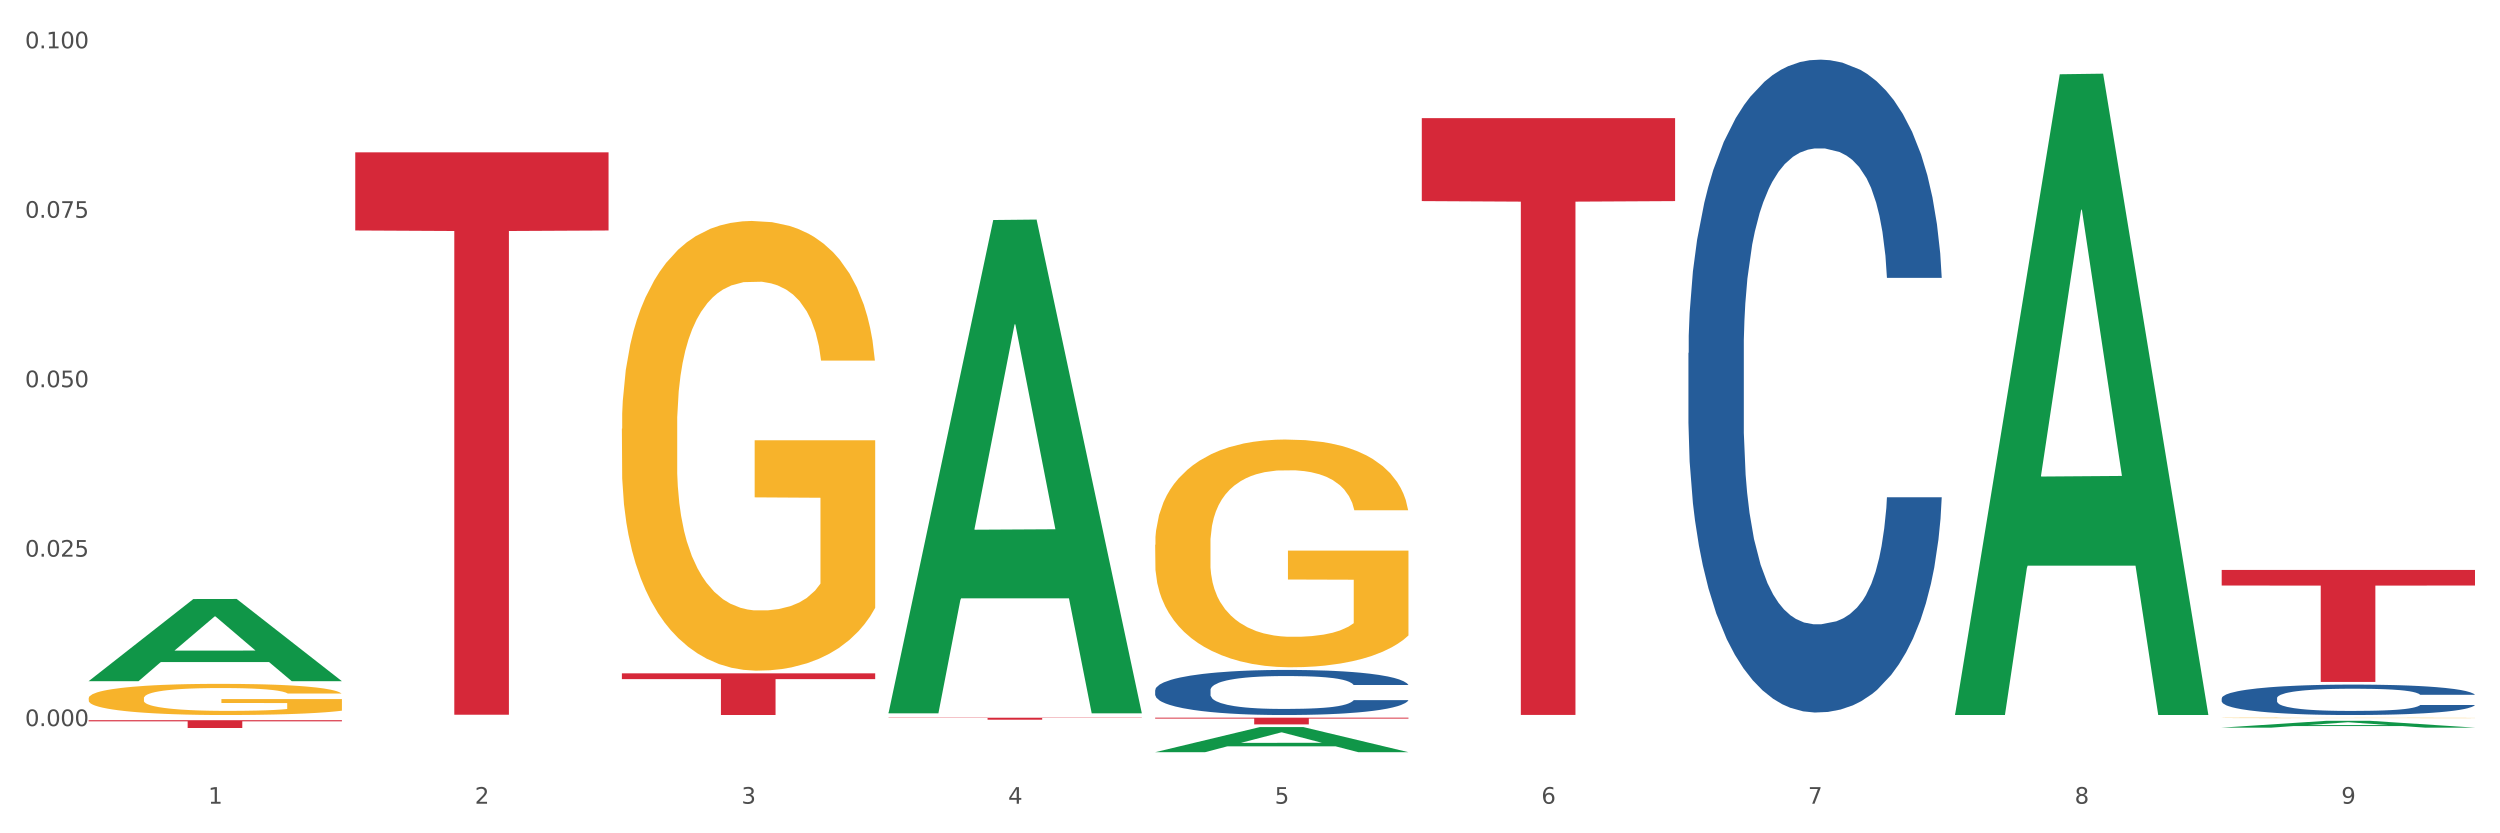 <?xml version="1.0" encoding="utf-8" standalone="no"?>
<!DOCTYPE svg PUBLIC "-//W3C//DTD SVG 1.1//EN"
  "http://www.w3.org/Graphics/SVG/1.1/DTD/svg11.dtd">
<svg xmlns:xlink="http://www.w3.org/1999/xlink" width="1080pt" height="360pt" viewBox="0 0 1080 360" xmlns="http://www.w3.org/2000/svg" version="1.1">
 <rect x="0" y="0" width="1080" height="360" fill="#333333" stroke="none"/>
 <defs>
  <style type="text/css">*{stroke-linejoin: round; stroke-linecap: butt}</style>
 </defs>
 <g id="figure_1">
  <g id="patch_1">
   <path d="M 0 360 
L 1080 360 
L 1080 0 
L 0 0 
z
" style="fill: #ffffff; stroke: #ffffff; stroke-linejoin: miter"/>
  </g>
  <g id="axes_1">
   <g id="matplotlib.axis_1">
    <g id="xtick_1">
     <g id="text_1">
      <!-- 1 -->
      <g style="fill: #4d4d4d" transform="translate(89.942 347.204) scale(0.096 -0.096)">
       <defs>
        <path id="DejaVuSans-31" d="M 794 531 
L 1825 531 
L 1825 4091 
L 703 3866 
L 703 4441 
L 1819 4666 
L 2450 4666 
L 2450 531 
L 3481 531 
L 3481 0 
L 794 0 
L 794 531 
z
" transform="scale(0.016)"/>
       </defs>
       <use xlink:href="#DejaVuSans-31"/>
      </g>
     </g>
    </g>
    <g id="xtick_2">
     <g id="text_2">
      <!-- 2 -->
      <g style="fill: #4d4d4d" transform="translate(205.129 347.204) scale(0.096 -0.096)">
       <defs>
        <path id="DejaVuSans-32" d="M 1228 531 
L 3431 531 
L 3431 0 
L 469 0 
L 469 531 
Q 828 903 1448 1529 
Q 2069 2156 2228 2338 
Q 2531 2678 2651 2914 
Q 2772 3150 2772 3378 
Q 2772 3750 2511 3984 
Q 2250 4219 1831 4219 
Q 1534 4219 1204 4116 
Q 875 4013 500 3803 
L 500 4441 
Q 881 4594 1212 4672 
Q 1544 4750 1819 4750 
Q 2544 4750 2975 4387 
Q 3406 4025 3406 3419 
Q 3406 3131 3298 2873 
Q 3191 2616 2906 2266 
Q 2828 2175 2409 1742 
Q 1991 1309 1228 531 
z
" transform="scale(0.016)"/>
       </defs>
       <use xlink:href="#DejaVuSans-32"/>
      </g>
     </g>
    </g>
    <g id="xtick_3">
     <g id="text_3">
      <!-- 3 -->
      <g style="fill: #4d4d4d" transform="translate(320.315 347.204) scale(0.096 -0.096)">
       <defs>
        <path id="DejaVuSans-33" d="M 2597 2516 
Q 3050 2419 3304 2112 
Q 3559 1806 3559 1356 
Q 3559 666 3084 287 
Q 2609 -91 1734 -91 
Q 1441 -91 1130 -33 
Q 819 25 488 141 
L 488 750 
Q 750 597 1062 519 
Q 1375 441 1716 441 
Q 2309 441 2620 675 
Q 2931 909 2931 1356 
Q 2931 1769 2642 2001 
Q 2353 2234 1838 2234 
L 1294 2234 
L 1294 2753 
L 1863 2753 
Q 2328 2753 2575 2939 
Q 2822 3125 2822 3475 
Q 2822 3834 2567 4026 
Q 2313 4219 1838 4219 
Q 1578 4219 1281 4162 
Q 984 4106 628 3988 
L 628 4550 
Q 988 4650 1302 4700 
Q 1616 4750 1894 4750 
Q 2613 4750 3031 4423 
Q 3450 4097 3450 3541 
Q 3450 3153 3228 2886 
Q 3006 2619 2597 2516 
z
" transform="scale(0.016)"/>
       </defs>
       <use xlink:href="#DejaVuSans-33"/>
      </g>
     </g>
    </g>
    <g id="xtick_4">
     <g id="text_4">
      <!-- 4 -->
      <g style="fill: #4d4d4d" transform="translate(435.501 347.204) scale(0.096 -0.096)">
       <defs>
        <path id="DejaVuSans-34" d="M 2419 4116 
L 825 1625 
L 2419 1625 
L 2419 4116 
z
M 2253 4666 
L 3047 4666 
L 3047 1625 
L 3713 1625 
L 3713 1100 
L 3047 1100 
L 3047 0 
L 2419 0 
L 2419 1100 
L 313 1100 
L 313 1709 
L 2253 4666 
z
" transform="scale(0.016)"/>
       </defs>
       <use xlink:href="#DejaVuSans-34"/>
      </g>
     </g>
    </g>
    <g id="xtick_5">
     <g id="text_5">
      <!-- 5 -->
      <g style="fill: #4d4d4d" transform="translate(550.688 347.204) scale(0.096 -0.096)">
       <defs>
        <path id="DejaVuSans-35" d="M 691 4666 
L 3169 4666 
L 3169 4134 
L 1269 4134 
L 1269 2991 
Q 1406 3038 1543 3061 
Q 1681 3084 1819 3084 
Q 2600 3084 3056 2656 
Q 3513 2228 3513 1497 
Q 3513 744 3044 326 
Q 2575 -91 1722 -91 
Q 1428 -91 1123 -41 
Q 819 9 494 109 
L 494 744 
Q 775 591 1075 516 
Q 1375 441 1709 441 
Q 2250 441 2565 725 
Q 2881 1009 2881 1497 
Q 2881 1984 2565 2268 
Q 2250 2553 1709 2553 
Q 1456 2553 1204 2497 
Q 953 2441 691 2322 
L 691 4666 
z
" transform="scale(0.016)"/>
       </defs>
       <use xlink:href="#DejaVuSans-35"/>
      </g>
     </g>
    </g>
    <g id="xtick_6">
     <g id="text_6">
      <!-- 6 -->
      <g style="fill: #4d4d4d" transform="translate(665.874 347.204) scale(0.096 -0.096)">
       <defs>
        <path id="DejaVuSans-36" d="M 2113 2584 
Q 1688 2584 1439 2293 
Q 1191 2003 1191 1497 
Q 1191 994 1439 701 
Q 1688 409 2113 409 
Q 2538 409 2786 701 
Q 3034 994 3034 1497 
Q 3034 2003 2786 2293 
Q 2538 2584 2113 2584 
z
M 3366 4563 
L 3366 3988 
Q 3128 4100 2886 4159 
Q 2644 4219 2406 4219 
Q 1781 4219 1451 3797 
Q 1122 3375 1075 2522 
Q 1259 2794 1537 2939 
Q 1816 3084 2150 3084 
Q 2853 3084 3261 2657 
Q 3669 2231 3669 1497 
Q 3669 778 3244 343 
Q 2819 -91 2113 -91 
Q 1303 -91 875 529 
Q 447 1150 447 2328 
Q 447 3434 972 4092 
Q 1497 4750 2381 4750 
Q 2619 4750 2861 4703 
Q 3103 4656 3366 4563 
z
" transform="scale(0.016)"/>
       </defs>
       <use xlink:href="#DejaVuSans-36"/>
      </g>
     </g>
    </g>
    <g id="xtick_7">
     <g id="text_7">
      <!-- 7 -->
      <g style="fill: #4d4d4d" transform="translate(781.06 347.204) scale(0.096 -0.096)">
       <defs>
        <path id="DejaVuSans-37" d="M 525 4666 
L 3525 4666 
L 3525 4397 
L 1831 0 
L 1172 0 
L 2766 4134 
L 525 4134 
L 525 4666 
z
" transform="scale(0.016)"/>
       </defs>
       <use xlink:href="#DejaVuSans-37"/>
      </g>
     </g>
    </g>
    <g id="xtick_8">
     <g id="text_8">
      <!-- 8 -->
      <g style="fill: #4d4d4d" transform="translate(896.246 347.204) scale(0.096 -0.096)">
       <defs>
        <path id="DejaVuSans-38" d="M 2034 2216 
Q 1584 2216 1326 1975 
Q 1069 1734 1069 1313 
Q 1069 891 1326 650 
Q 1584 409 2034 409 
Q 2484 409 2743 651 
Q 3003 894 3003 1313 
Q 3003 1734 2745 1975 
Q 2488 2216 2034 2216 
z
M 1403 2484 
Q 997 2584 770 2862 
Q 544 3141 544 3541 
Q 544 4100 942 4425 
Q 1341 4750 2034 4750 
Q 2731 4750 3128 4425 
Q 3525 4100 3525 3541 
Q 3525 3141 3298 2862 
Q 3072 2584 2669 2484 
Q 3125 2378 3379 2068 
Q 3634 1759 3634 1313 
Q 3634 634 3220 271 
Q 2806 -91 2034 -91 
Q 1263 -91 848 271 
Q 434 634 434 1313 
Q 434 1759 690 2068 
Q 947 2378 1403 2484 
z
M 1172 3481 
Q 1172 3119 1398 2916 
Q 1625 2713 2034 2713 
Q 2441 2713 2670 2916 
Q 2900 3119 2900 3481 
Q 2900 3844 2670 4047 
Q 2441 4250 2034 4250 
Q 1625 4250 1398 4047 
Q 1172 3844 1172 3481 
z
" transform="scale(0.016)"/>
       </defs>
       <use xlink:href="#DejaVuSans-38"/>
      </g>
     </g>
    </g>
    <g id="xtick_9">
     <g id="text_9">
      <!-- 9 -->
      <g style="fill: #4d4d4d" transform="translate(1011.433 347.204) scale(0.096 -0.096)">
       <defs>
        <path id="DejaVuSans-39" d="M 703 97 
L 703 672 
Q 941 559 1184 500 
Q 1428 441 1663 441 
Q 2288 441 2617 861 
Q 2947 1281 2994 2138 
Q 2813 1869 2534 1725 
Q 2256 1581 1919 1581 
Q 1219 1581 811 2004 
Q 403 2428 403 3163 
Q 403 3881 828 4315 
Q 1253 4750 1959 4750 
Q 2769 4750 3195 4129 
Q 3622 3509 3622 2328 
Q 3622 1225 3098 567 
Q 2575 -91 1691 -91 
Q 1453 -91 1209 -44 
Q 966 3 703 97 
z
M 1959 2075 
Q 2384 2075 2632 2365 
Q 2881 2656 2881 3163 
Q 2881 3666 2632 3958 
Q 2384 4250 1959 4250 
Q 1534 4250 1286 3958 
Q 1038 3666 1038 3163 
Q 1038 2656 1286 2365 
Q 1534 2075 1959 2075 
z
" transform="scale(0.016)"/>
       </defs>
       <use xlink:href="#DejaVuSans-39"/>
      </g>
     </g>
    </g>
    <g id="xtick_10"/>
    <g id="xtick_11"/>
    <g id="xtick_12"/>
    <g id="xtick_13"/>
    <g id="xtick_14"/>
    <g id="xtick_15"/>
    <g id="xtick_16"/>
    <g id="xtick_17"/>
   </g>
   <g id="matplotlib.axis_2">
    <g id="ytick_1">
     <g id="text_10">
      <!-- 0.000 -->
      <g style="fill: #4d4d4d" transform="translate(10.8 313.679) scale(0.096 -0.096)">
       <defs>
        <path id="DejaVuSans-30" d="M 2034 4250 
Q 1547 4250 1301 3770 
Q 1056 3291 1056 2328 
Q 1056 1369 1301 889 
Q 1547 409 2034 409 
Q 2525 409 2770 889 
Q 3016 1369 3016 2328 
Q 3016 3291 2770 3770 
Q 2525 4250 2034 4250 
z
M 2034 4750 
Q 2819 4750 3233 4129 
Q 3647 3509 3647 2328 
Q 3647 1150 3233 529 
Q 2819 -91 2034 -91 
Q 1250 -91 836 529 
Q 422 1150 422 2328 
Q 422 3509 836 4129 
Q 1250 4750 2034 4750 
z
" transform="scale(0.016)"/>
        <path id="DejaVuSans-2e" d="M 684 794 
L 1344 794 
L 1344 0 
L 684 0 
L 684 794 
z
" transform="scale(0.016)"/>
       </defs>
       <use xlink:href="#DejaVuSans-30"/>
       <use xlink:href="#DejaVuSans-2e" transform="translate(63.623 0)"/>
       <use xlink:href="#DejaVuSans-30" transform="translate(95.41 0)"/>
       <use xlink:href="#DejaVuSans-30" transform="translate(159.033 0)"/>
       <use xlink:href="#DejaVuSans-30" transform="translate(222.656 0)"/>
      </g>
     </g>
    </g>
    <g id="ytick_2">
     <g id="text_11">
      <!-- 0.025 -->
      <g style="fill: #4d4d4d" transform="translate(10.8 240.478) scale(0.096 -0.096)">
       <use xlink:href="#DejaVuSans-30"/>
       <use xlink:href="#DejaVuSans-2e" transform="translate(63.623 0)"/>
       <use xlink:href="#DejaVuSans-30" transform="translate(95.41 0)"/>
       <use xlink:href="#DejaVuSans-32" transform="translate(159.033 0)"/>
       <use xlink:href="#DejaVuSans-35" transform="translate(222.656 0)"/>
      </g>
     </g>
    </g>
    <g id="ytick_3">
     <g id="text_12">
      <!-- 0.050 -->
      <g style="fill: #4d4d4d" transform="translate(10.8 167.278) scale(0.096 -0.096)">
       <use xlink:href="#DejaVuSans-30"/>
       <use xlink:href="#DejaVuSans-2e" transform="translate(63.623 0)"/>
       <use xlink:href="#DejaVuSans-30" transform="translate(95.41 0)"/>
       <use xlink:href="#DejaVuSans-35" transform="translate(159.033 0)"/>
       <use xlink:href="#DejaVuSans-30" transform="translate(222.656 0)"/>
      </g>
     </g>
    </g>
    <g id="ytick_4">
     <g id="text_13">
      <!-- 0.075 -->
      <g style="fill: #4d4d4d" transform="translate(10.8 94.078) scale(0.096 -0.096)">
       <use xlink:href="#DejaVuSans-30"/>
       <use xlink:href="#DejaVuSans-2e" transform="translate(63.623 0)"/>
       <use xlink:href="#DejaVuSans-30" transform="translate(95.41 0)"/>
       <use xlink:href="#DejaVuSans-37" transform="translate(159.033 0)"/>
       <use xlink:href="#DejaVuSans-35" transform="translate(222.656 0)"/>
      </g>
     </g>
    </g>
    <g id="ytick_5">
     <g id="text_14">
      <!-- 0.100 -->
      <g style="fill: #4d4d4d" transform="translate(10.8 20.877) scale(0.096 -0.096)">
       <use xlink:href="#DejaVuSans-30"/>
       <use xlink:href="#DejaVuSans-2e" transform="translate(63.623 0)"/>
       <use xlink:href="#DejaVuSans-31" transform="translate(95.41 0)"/>
       <use xlink:href="#DejaVuSans-30" transform="translate(159.033 0)"/>
       <use xlink:href="#DejaVuSans-30" transform="translate(222.656 0)"/>
      </g>
     </g>
    </g>
    <g id="ytick_6"/>
    <g id="ytick_7"/>
    <g id="ytick_8"/>
    <g id="ytick_9"/>
   </g>
   <g id="PolyCollection_1">
    <path d="M 38.283 294.22 
L 38.396 294.187 
L 83.52 258.785 
L 102.247 258.751 
L 147.71 294.287 
L 126.05 294.287 
L 116.236 286.012 
L 69.645 286.012 
L 69.306 286.145 
L 59.83 294.287 
L 38.283 294.287 
L 38.283 294.22 
L 75.511 281.074 
L 110.369 281.04 
L 93.109 266.325 
L 92.884 266.259 
L 92.658 266.359 
L 75.398 281.04 
L 75.511 281.074 
L 38.283 294.22 
z
" clip-path="url(#p5b3ec7487d)" style="fill: #109648"/>
    <path d="M 499.028 235.341 
L 499.157 235.252 
L 499.157 232.017 
L 499.416 229.231 
L 500.708 222.492 
L 502.645 216.92 
L 504.067 213.955 
L 505.488 211.529 
L 507.167 209.102 
L 509.234 206.586 
L 512.981 202.902 
L 515.306 201.015 
L 518.149 199.038 
L 523.316 196.163 
L 527.063 194.545 
L 530.939 193.197 
L 537.269 191.58 
L 541.404 190.861 
L 545.796 190.322 
L 551.093 189.962 
L 555.098 189.872 
L 563.883 190.142 
L 571.376 190.951 
L 574.994 191.58 
L 579.645 192.658 
L 582.099 193.377 
L 586.104 194.815 
L 590.239 196.702 
L 593.081 198.319 
L 597.344 201.374 
L 600.574 204.43 
L 603.546 208.204 
L 605.096 210.81 
L 606.259 213.236 
L 607.292 216.022 
L 608.326 220.425 
L 585.071 220.425 
L 584.167 217.28 
L 582.745 214.314 
L 580.678 211.439 
L 578.87 209.642 
L 575.769 207.395 
L 572.927 205.957 
L 569.955 204.879 
L 566.338 203.98 
L 563.496 203.531 
L 559.491 203.172 
L 551.61 203.261 
L 546.313 203.98 
L 542.695 204.879 
L 540.37 205.688 
L 538.303 206.586 
L 535.977 207.844 
L 533.264 209.731 
L 531.326 211.439 
L 529.389 213.595 
L 527.838 215.752 
L 526.417 218.268 
L 525.254 220.964 
L 524.35 223.75 
L 523.575 227.164 
L 522.929 232.825 
L 522.929 245.136 
L 523.187 247.922 
L 523.833 251.606 
L 524.608 254.392 
L 525.9 257.717 
L 527.063 259.963 
L 529.259 263.198 
L 531.714 265.894 
L 533.652 267.601 
L 535.59 269.039 
L 538.949 271.016 
L 542.695 272.633 
L 545.925 273.622 
L 550.318 274.52 
L 553.289 274.88 
L 555.873 275.06 
L 562.204 275.06 
L 566.725 274.79 
L 571.764 274.161 
L 575.64 273.352 
L 578.87 272.364 
L 582.487 270.746 
L 584.813 269.219 
L 584.813 250.438 
L 556.39 250.348 
L 556.39 237.858 
L 608.455 237.858 
L 608.455 274.52 
L 606.259 276.407 
L 603.804 278.115 
L 601.22 279.642 
L 597.344 281.529 
L 592.693 283.327 
L 588.559 284.585 
L 584.167 285.663 
L 578.999 286.652 
L 572.281 287.55 
L 568.147 287.91 
L 562.979 288.179 
L 556.907 288.269 
L 551.61 288.089 
L 546.442 287.64 
L 541.016 286.831 
L 535.719 285.663 
L 531.714 284.495 
L 527.709 283.057 
L 523.446 281.17 
L 520.087 279.373 
L 517.503 277.755 
L 514.66 275.689 
L 511.56 272.993 
L 509.234 270.567 
L 507.167 268.051 
L 504.971 264.816 
L 503.421 262.03 
L 501.87 258.525 
L 500.966 255.919 
L 499.932 251.876 
L 499.157 246.215 
L 499.028 235.341 
z
" clip-path="url(#p5b3ec7487d)" style="fill: #f7b32b"/>
    <path d="M 959.773 310.13 
L 959.902 310.13 
L 959.902 310.123 
L 960.161 310.117 
L 961.453 310.102 
L 963.39 310.09 
L 964.812 310.084 
L 966.233 310.079 
L 967.912 310.073 
L 969.979 310.068 
L 973.726 310.06 
L 976.051 310.056 
L 978.894 310.051 
L 984.061 310.045 
L 987.808 310.042 
L 991.684 310.039 
L 998.014 310.035 
L 1002.149 310.034 
L 1006.541 310.032 
L 1011.838 310.032 
L 1015.843 310.031 
L 1024.628 310.032 
L 1032.121 310.034 
L 1035.739 310.035 
L 1040.39 310.037 
L 1042.845 310.039 
L 1046.85 310.042 
L 1050.984 310.046 
L 1053.826 310.05 
L 1058.089 310.056 
L 1061.319 310.063 
L 1064.291 310.071 
L 1065.841 310.077 
L 1067.004 310.082 
L 1068.037 310.088 
L 1069.071 310.098 
L 1045.816 310.098 
L 1044.912 310.091 
L 1043.49 310.085 
L 1041.423 310.078 
L 1039.615 310.074 
L 1036.514 310.07 
L 1033.672 310.066 
L 1030.7 310.064 
L 1027.083 310.062 
L 1024.241 310.061 
L 1020.236 310.06 
L 1012.355 310.061 
L 1007.058 310.062 
L 1003.44 310.064 
L 1001.115 310.066 
L 999.048 310.068 
L 996.722 310.071 
L 994.009 310.075 
L 992.071 310.078 
L 990.134 310.083 
L 988.583 310.088 
L 987.162 310.093 
L 985.999 310.099 
L 985.095 310.105 
L 984.32 310.113 
L 983.674 310.125 
L 983.674 310.152 
L 983.932 310.158 
L 984.578 310.166 
L 985.353 310.172 
L 986.645 310.179 
L 987.808 310.184 
L 990.004 310.191 
L 992.459 310.197 
L 994.397 310.201 
L 996.335 310.204 
L 999.694 310.208 
L 1003.44 310.212 
L 1006.67 310.214 
L 1011.063 310.216 
L 1014.034 310.217 
L 1016.618 310.217 
L 1022.949 310.217 
L 1027.47 310.216 
L 1032.509 310.215 
L 1036.385 310.213 
L 1039.615 310.211 
L 1043.232 310.208 
L 1045.558 310.204 
L 1045.558 310.163 
L 1017.135 310.163 
L 1017.135 310.136 
L 1069.2 310.136 
L 1069.2 310.216 
L 1067.004 310.22 
L 1064.549 310.224 
L 1061.965 310.227 
L 1058.089 310.231 
L 1053.438 310.235 
L 1049.304 310.238 
L 1044.912 310.24 
L 1039.744 310.242 
L 1033.026 310.244 
L 1028.892 310.245 
L 1023.724 310.246 
L 1017.652 310.246 
L 1012.355 310.245 
L 1007.187 310.244 
L 1001.761 310.243 
L 996.464 310.24 
L 992.459 310.238 
L 988.454 310.234 
L 984.191 310.23 
L 980.832 310.226 
L 978.248 310.223 
L 975.405 310.218 
L 972.305 310.212 
L 969.979 310.207 
L 967.912 310.202 
L 965.716 310.195 
L 964.166 310.189 
L 962.615 310.181 
L 961.711 310.175 
L 960.677 310.166 
L 959.902 310.154 
L 959.773 310.13 
z
" clip-path="url(#p5b3ec7487d)" style="fill: #f7b32b"/>
    <path d="M 38.283 311.138 
L 147.71 311.138 
L 147.71 311.604 
L 104.665 311.607 
L 104.665 314.49 
L 81.068 314.49 
L 81.068 311.607 
L 38.283 311.604 
L 38.283 311.141 
L 38.283 311.138 
z
" clip-path="url(#p5b3ec7487d)" style="fill: #d62839"/>
    <path d="M 153.469 65.806 
L 262.896 65.806 
L 262.896 99.568 
L 219.851 99.796 
L 219.851 308.754 
L 196.255 308.754 
L 196.255 99.796 
L 153.469 99.568 
L 153.469 66.034 
L 153.469 65.806 
z
" clip-path="url(#p5b3ec7487d)" style="fill: #d62839"/>
    <path d="M 268.656 290.873 
L 378.082 290.873 
L 378.082 293.377 
L 335.038 293.394 
L 335.038 308.894 
L 311.441 308.894 
L 311.441 293.394 
L 268.656 293.377 
L 268.656 290.89 
L 268.656 290.873 
z
" clip-path="url(#p5b3ec7487d)" style="fill: #d62839"/>
    <path d="M 383.842 310.052 
L 493.269 310.052 
L 493.269 310.172 
L 450.224 310.173 
L 450.224 310.913 
L 426.627 310.913 
L 426.627 310.173 
L 383.842 310.172 
L 383.842 310.053 
L 383.842 310.052 
z
" clip-path="url(#p5b3ec7487d)" style="fill: #d62839"/>
    <path d="M 499.028 310.031 
L 608.455 310.031 
L 608.455 310.436 
L 565.41 310.439 
L 565.41 312.945 
L 541.813 312.945 
L 541.813 310.439 
L 499.028 310.436 
L 499.028 310.034 
L 499.028 310.031 
z
" clip-path="url(#p5b3ec7487d)" style="fill: #d62839"/>
    <path d="M 614.214 51.044 
L 723.641 51.044 
L 723.641 86.87 
L 680.597 87.112 
L 680.597 308.845 
L 657 308.845 
L 657 87.112 
L 614.214 86.87 
L 614.214 51.287 
L 614.214 51.044 
z
" clip-path="url(#p5b3ec7487d)" style="fill: #d62839"/>
    <path d="M 959.773 246.219 
L 1069.2 246.219 
L 1069.2 252.943 
L 1026.155 252.989 
L 1026.155 294.609 
L 1002.558 294.609 
L 1002.558 252.989 
L 959.773 252.943 
L 959.773 246.264 
L 959.773 246.219 
z
" clip-path="url(#p5b3ec7487d)" style="fill: #d62839"/>
    <path d="M 959.773 301.654 
L 959.902 301.642 
L 959.902 301.306 
L 960.29 300.85 
L 961.713 300.009 
L 963.524 299.373 
L 966.628 298.628 
L 968.31 298.316 
L 970.509 297.968 
L 975.036 297.404 
L 980.21 296.923 
L 983.831 296.659 
L 986.548 296.491 
L 992.627 296.191 
L 996.119 296.059 
L 999.741 295.951 
L 1002.845 295.879 
L 1008.019 295.795 
L 1012.158 295.759 
L 1016.944 295.747 
L 1020.954 295.759 
L 1026.257 295.807 
L 1034.018 295.951 
L 1036.993 296.035 
L 1041.003 296.179 
L 1045.142 296.371 
L 1048.505 296.563 
L 1052.385 296.839 
L 1056.395 297.199 
L 1060.275 297.656 
L 1062.991 298.076 
L 1065.19 298.52 
L 1067.13 299.06 
L 1068.553 299.649 
L 1069.2 300.141 
L 1045.53 300.141 
L 1044.883 299.697 
L 1043.589 299.217 
L 1042.296 298.892 
L 1040.873 298.628 
L 1038.674 298.328 
L 1036.734 298.136 
L 1033.5 297.908 
L 1030.525 297.764 
L 1028.068 297.68 
L 1025.093 297.608 
L 1018.755 297.536 
L 1014.228 297.536 
L 1011.382 297.56 
L 1007.89 297.62 
L 1004.915 297.704 
L 1001.423 297.848 
L 998.706 298.004 
L 995.99 298.208 
L 994.438 298.352 
L 992.11 298.616 
L 990.557 298.832 
L 988.488 299.205 
L 987.324 299.469 
L 985.254 300.153 
L 984.349 300.657 
L 983.961 301.006 
L 983.702 301.39 
L 983.702 303.263 
L 984.478 304.103 
L 985.125 304.464 
L 986.16 304.872 
L 988.1 305.4 
L 990.946 305.917 
L 993.92 306.289 
L 996.378 306.517 
L 998.706 306.685 
L 1001.035 306.817 
L 1003.88 306.937 
L 1006.208 307.009 
L 1009.701 307.081 
L 1013.84 307.117 
L 1017.073 307.117 
L 1023.67 307.057 
L 1026.645 306.997 
L 1029.491 306.913 
L 1032.595 306.781 
L 1035.053 306.637 
L 1036.475 306.529 
L 1038.804 306.301 
L 1040.614 306.061 
L 1042.167 305.784 
L 1043.201 305.544 
L 1044.366 305.184 
L 1045.271 304.776 
L 1045.53 304.56 
L 1069.2 304.56 
L 1068.683 304.992 
L 1067.777 305.412 
L 1065.966 305.977 
L 1064.544 306.301 
L 1062.345 306.697 
L 1060.016 307.033 
L 1056.783 307.405 
L 1053.808 307.682 
L 1050.703 307.922 
L 1047.34 308.138 
L 1041.261 308.438 
L 1039.062 308.522 
L 1034.406 308.666 
L 1030.784 308.75 
L 1025.481 308.834 
L 1020.048 308.882 
L 1014.357 308.894 
L 1009.313 308.87 
L 1003.751 308.798 
L 1000.258 308.726 
L 996.378 308.618 
L 991.851 308.45 
L 987.583 308.246 
L 983.573 308.006 
L 979.822 307.73 
L 976.329 307.417 
L 971.802 306.901 
L 968.439 306.397 
L 965.982 305.929 
L 964.3 305.532 
L 962.619 305.028 
L 961.713 304.68 
L 960.29 303.839 
L 959.773 303.059 
L 959.773 301.654 
z
" clip-path="url(#p5b3ec7487d)" style="fill: #255c99"/>
    <path d="M 729.401 152.491 
L 729.53 152.234 
L 729.53 145.022 
L 729.918 135.233 
L 731.341 117.202 
L 733.152 103.55 
L 736.256 87.58 
L 737.937 80.883 
L 740.136 73.413 
L 744.663 61.306 
L 749.837 51.003 
L 753.459 45.336 
L 756.175 41.73 
L 762.254 35.29 
L 765.747 32.457 
L 769.369 30.138 
L 772.473 28.593 
L 777.647 26.79 
L 781.786 26.017 
L 786.572 25.759 
L 790.581 26.017 
L 795.885 27.047 
L 803.645 30.138 
L 806.62 31.942 
L 810.63 35.033 
L 814.769 39.154 
L 818.132 43.275 
L 822.012 49.2 
L 826.022 56.927 
L 829.903 66.716 
L 832.619 75.731 
L 834.818 85.262 
L 836.758 96.853 
L 838.181 109.475 
L 838.827 120.036 
L 815.157 120.036 
L 814.51 110.505 
L 813.217 100.202 
L 811.923 93.247 
L 810.501 87.58 
L 808.302 81.14 
L 806.362 77.019 
L 803.128 72.125 
L 800.153 69.034 
L 797.695 67.231 
L 794.72 65.685 
L 788.382 64.14 
L 783.855 64.14 
L 781.01 64.655 
L 777.517 65.943 
L 774.542 67.746 
L 771.05 70.837 
L 768.334 74.186 
L 765.617 78.564 
L 764.065 81.656 
L 761.737 87.322 
L 760.185 91.959 
L 758.115 99.944 
L 756.951 105.611 
L 754.882 120.293 
L 753.976 131.112 
L 753.588 138.582 
L 753.33 146.825 
L 753.33 187.008 
L 754.106 205.039 
L 754.752 212.766 
L 755.787 221.524 
L 757.727 232.858 
L 760.573 243.934 
L 763.548 251.919 
L 766.006 256.814 
L 768.334 260.42 
L 770.662 263.253 
L 773.508 265.829 
L 775.836 267.375 
L 779.328 268.92 
L 783.467 269.693 
L 786.701 269.693 
L 793.298 268.405 
L 796.273 267.117 
L 799.118 265.314 
L 802.222 262.48 
L 804.68 259.389 
L 806.103 257.071 
L 808.431 252.177 
L 810.242 247.025 
L 811.794 241.101 
L 812.829 235.949 
L 813.993 228.222 
L 814.898 219.464 
L 815.157 214.827 
L 838.827 214.827 
L 838.31 224.1 
L 837.405 233.116 
L 835.594 245.222 
L 834.171 252.177 
L 831.972 260.677 
L 829.644 267.89 
L 826.41 275.875 
L 823.435 281.799 
L 820.331 286.951 
L 816.968 291.588 
L 810.889 298.027 
L 808.69 299.83 
L 804.033 302.921 
L 800.412 304.724 
L 795.108 306.528 
L 789.676 307.558 
L 783.985 307.815 
L 778.94 307.3 
L 773.378 305.755 
L 769.886 304.209 
L 766.006 301.891 
L 761.478 298.285 
L 757.21 293.906 
L 753.2 288.754 
L 749.449 282.83 
L 745.957 276.132 
L 741.43 265.056 
L 738.067 254.238 
L 735.609 244.192 
L 733.928 235.692 
L 732.246 224.873 
L 731.341 217.403 
L 729.918 199.372 
L 729.401 182.629 
L 729.401 152.491 
z
" clip-path="url(#p5b3ec7487d)" style="fill: #255c99"/>
    <path d="M 499.028 298.162 
L 499.157 298.145 
L 499.157 297.646 
L 499.545 296.97 
L 500.968 295.724 
L 502.779 294.781 
L 505.883 293.677 
L 507.565 293.215 
L 509.764 292.699 
L 514.291 291.862 
L 519.465 291.15 
L 523.086 290.759 
L 525.803 290.51 
L 531.882 290.065 
L 535.374 289.869 
L 538.996 289.709 
L 542.1 289.602 
L 547.274 289.477 
L 551.413 289.424 
L 556.199 289.406 
L 560.209 289.424 
L 565.512 289.495 
L 573.273 289.709 
L 576.248 289.833 
L 580.257 290.047 
L 584.397 290.332 
L 587.76 290.616 
L 591.64 291.026 
L 595.65 291.56 
L 599.53 292.236 
L 602.246 292.859 
L 604.445 293.517 
L 606.385 294.318 
L 607.808 295.19 
L 608.455 295.92 
L 584.785 295.92 
L 584.138 295.261 
L 582.844 294.55 
L 581.551 294.069 
L 580.128 293.677 
L 577.929 293.233 
L 575.989 292.948 
L 572.755 292.61 
L 569.78 292.396 
L 567.323 292.271 
L 564.348 292.165 
L 558.01 292.058 
L 553.483 292.058 
L 550.637 292.094 
L 547.145 292.182 
L 544.17 292.307 
L 540.678 292.521 
L 537.961 292.752 
L 535.245 293.055 
L 533.693 293.268 
L 531.365 293.66 
L 529.812 293.98 
L 527.743 294.532 
L 526.579 294.923 
L 524.509 295.938 
L 523.604 296.685 
L 523.216 297.201 
L 522.957 297.771 
L 522.957 300.547 
L 523.733 301.793 
L 524.38 302.327 
L 525.415 302.932 
L 527.355 303.715 
L 530.2 304.481 
L 533.175 305.032 
L 535.633 305.37 
L 537.961 305.62 
L 540.289 305.815 
L 543.135 305.993 
L 545.463 306.1 
L 548.956 306.207 
L 553.095 306.26 
L 556.328 306.26 
L 562.925 306.171 
L 565.9 306.082 
L 568.746 305.958 
L 571.85 305.762 
L 574.308 305.548 
L 575.73 305.388 
L 578.059 305.05 
L 579.869 304.694 
L 581.422 304.285 
L 582.456 303.929 
L 583.62 303.395 
L 584.526 302.79 
L 584.785 302.469 
L 608.455 302.469 
L 607.938 303.11 
L 607.032 303.733 
L 605.221 304.57 
L 603.799 305.05 
L 601.6 305.637 
L 599.271 306.136 
L 596.038 306.687 
L 593.063 307.097 
L 589.958 307.453 
L 586.595 307.773 
L 580.516 308.218 
L 578.317 308.343 
L 573.661 308.556 
L 570.039 308.681 
L 564.736 308.805 
L 559.303 308.877 
L 553.612 308.894 
L 548.568 308.859 
L 543.006 308.752 
L 539.513 308.645 
L 535.633 308.485 
L 531.106 308.236 
L 526.837 307.933 
L 522.828 307.577 
L 519.077 307.168 
L 515.584 306.705 
L 511.057 305.94 
L 507.694 305.192 
L 505.237 304.498 
L 503.555 303.911 
L 501.874 303.164 
L 500.968 302.647 
L 499.545 301.402 
L 499.028 300.245 
L 499.028 298.162 
z
" clip-path="url(#p5b3ec7487d)" style="fill: #255c99"/>
    <path d="M 268.656 185.227 
L 268.785 185.05 
L 268.785 178.662 
L 269.043 173.162 
L 270.335 159.854 
L 272.273 148.853 
L 273.694 142.998 
L 275.115 138.207 
L 276.795 133.417 
L 278.862 128.449 
L 282.608 121.174 
L 284.934 117.448 
L 287.776 113.544 
L 292.944 107.866 
L 296.691 104.673 
L 300.566 102.011 
L 306.897 98.817 
L 311.031 97.398 
L 315.424 96.333 
L 320.721 95.623 
L 324.726 95.446 
L 333.511 95.978 
L 341.004 97.575 
L 344.621 98.817 
L 349.272 100.946 
L 351.727 102.366 
L 355.732 105.205 
L 359.866 108.931 
L 362.708 112.125 
L 366.972 118.157 
L 370.202 124.19 
L 373.173 131.642 
L 374.723 136.788 
L 375.886 141.579 
L 376.92 147.079 
L 377.953 155.773 
L 354.698 155.773 
L 353.794 149.563 
L 352.373 143.708 
L 350.306 138.03 
L 348.497 134.481 
L 345.396 130.046 
L 342.554 127.207 
L 339.583 125.077 
L 335.965 123.303 
L 333.123 122.416 
L 329.118 121.706 
L 321.237 121.884 
L 315.94 123.303 
L 312.323 125.077 
L 309.997 126.674 
L 307.93 128.449 
L 305.605 130.933 
L 302.892 134.659 
L 300.954 138.03 
L 299.016 142.288 
L 297.466 146.547 
L 296.045 151.515 
L 294.882 156.838 
L 293.977 162.338 
L 293.202 169.081 
L 292.556 180.259 
L 292.556 204.568 
L 292.815 210.068 
L 293.461 217.343 
L 294.236 222.843 
L 295.528 229.408 
L 296.691 233.844 
L 298.887 240.232 
L 301.341 245.555 
L 303.279 248.926 
L 305.217 251.765 
L 308.576 255.668 
L 312.323 258.862 
L 315.553 260.814 
L 319.945 262.588 
L 322.917 263.298 
L 325.501 263.653 
L 331.831 263.653 
L 336.353 263.121 
L 341.391 261.879 
L 345.267 260.282 
L 348.497 258.33 
L 352.115 255.136 
L 354.44 252.12 
L 354.44 215.036 
L 326.017 214.859 
L 326.017 190.195 
L 378.082 190.195 
L 378.082 262.588 
L 375.886 266.314 
L 373.431 269.686 
L 370.848 272.702 
L 366.972 276.428 
L 362.321 279.977 
L 358.187 282.461 
L 353.794 284.59 
L 348.626 286.542 
L 341.908 288.316 
L 337.774 289.026 
L 332.606 289.558 
L 326.534 289.736 
L 321.237 289.381 
L 316.07 288.494 
L 310.643 286.897 
L 305.346 284.59 
L 301.341 282.284 
L 297.336 279.445 
L 293.073 275.718 
L 289.714 272.17 
L 287.13 268.976 
L 284.288 264.895 
L 281.187 259.572 
L 278.862 254.781 
L 276.795 249.813 
L 274.598 243.426 
L 273.048 237.925 
L 271.498 231.005 
L 270.593 225.86 
L 269.56 217.875 
L 268.785 206.697 
L 268.656 185.227 
z
" clip-path="url(#p5b3ec7487d)" style="fill: #f7b32b"/>
    <path d="M 38.283 301.649 
L 38.412 301.636 
L 38.412 301.194 
L 38.671 300.812 
L 39.963 299.89 
L 41.9 299.127 
L 43.322 298.721 
L 44.743 298.389 
L 46.422 298.057 
L 48.489 297.712 
L 52.236 297.208 
L 54.561 296.95 
L 57.404 296.679 
L 62.571 296.285 
L 66.318 296.064 
L 70.194 295.879 
L 76.524 295.658 
L 80.658 295.559 
L 85.051 295.486 
L 90.348 295.436 
L 94.353 295.424 
L 103.138 295.461 
L 110.631 295.572 
L 114.249 295.658 
L 118.9 295.805 
L 121.354 295.904 
L 125.359 296.101 
L 129.494 296.359 
L 132.336 296.58 
L 136.599 296.999 
L 139.829 297.417 
L 142.801 297.934 
L 144.351 298.29 
L 145.514 298.623 
L 146.547 299.004 
L 147.581 299.607 
L 124.326 299.607 
L 123.422 299.176 
L 122 298.77 
L 119.933 298.376 
L 118.125 298.13 
L 115.024 297.823 
L 112.182 297.626 
L 109.21 297.478 
L 105.593 297.355 
L 102.751 297.294 
L 98.746 297.245 
L 90.865 297.257 
L 85.568 297.355 
L 81.95 297.478 
L 79.625 297.589 
L 77.558 297.712 
L 75.232 297.884 
L 72.519 298.143 
L 70.581 298.376 
L 68.643 298.672 
L 67.093 298.967 
L 65.672 299.311 
L 64.509 299.68 
L 63.605 300.062 
L 62.83 300.529 
L 62.184 301.304 
L 62.184 302.99 
L 62.442 303.371 
L 63.088 303.875 
L 63.863 304.257 
L 65.155 304.712 
L 66.318 305.019 
L 68.514 305.462 
L 70.969 305.831 
L 72.907 306.065 
L 74.845 306.262 
L 78.204 306.532 
L 81.95 306.754 
L 85.18 306.889 
L 89.573 307.012 
L 92.544 307.061 
L 95.128 307.086 
L 101.459 307.086 
L 105.98 307.049 
L 111.019 306.963 
L 114.895 306.852 
L 118.125 306.717 
L 121.742 306.496 
L 124.068 306.286 
L 124.068 303.715 
L 95.645 303.703 
L 95.645 301.993 
L 147.71 301.993 
L 147.71 307.012 
L 145.514 307.271 
L 143.059 307.504 
L 140.475 307.713 
L 136.599 307.972 
L 131.948 308.218 
L 127.814 308.39 
L 123.422 308.538 
L 118.254 308.673 
L 111.536 308.796 
L 107.402 308.845 
L 102.234 308.882 
L 96.162 308.894 
L 90.865 308.87 
L 85.697 308.808 
L 80.271 308.698 
L 74.974 308.538 
L 70.969 308.378 
L 66.964 308.181 
L 62.701 307.923 
L 59.342 307.676 
L 56.758 307.455 
L 53.915 307.172 
L 50.815 306.803 
L 48.489 306.471 
L 46.422 306.126 
L 44.226 305.684 
L 42.676 305.302 
L 41.125 304.823 
L 40.221 304.466 
L 39.187 303.912 
L 38.412 303.137 
L 38.283 301.649 
z
" clip-path="url(#p5b3ec7487d)" style="fill: #f7b32b"/>
    <path d="M 959.773 314.334 
L 959.886 314.331 
L 1005.01 311.386 
L 1023.737 311.383 
L 1069.2 314.339 
L 1047.54 314.339 
L 1037.726 313.651 
L 991.135 313.651 
L 990.796 313.662 
L 981.32 314.339 
L 959.773 314.339 
L 959.773 314.334 
L 997.001 313.24 
L 1031.859 313.237 
L 1014.599 312.013 
L 1014.374 312.007 
L 1014.148 312.016 
L 996.888 313.237 
L 997.001 313.24 
L 959.773 314.334 
z
" clip-path="url(#p5b3ec7487d)" style="fill: #109648"/>
    <path d="M 383.842 307.748 
L 383.955 307.548 
L 429.079 95.049 
L 447.806 94.849 
L 493.269 308.149 
L 471.609 308.149 
L 461.794 258.479 
L 415.203 258.479 
L 414.865 259.28 
L 405.389 308.149 
L 383.842 308.149 
L 383.842 307.748 
L 421.069 228.837 
L 455.928 228.637 
L 438.668 140.313 
L 438.442 139.912 
L 438.217 140.513 
L 420.957 228.637 
L 421.069 228.837 
L 383.842 307.748 
z
" clip-path="url(#p5b3ec7487d)" style="fill: #109648"/>
    <path d="M 499.028 324.929 
L 499.141 324.919 
L 544.265 314.092 
L 562.992 314.082 
L 608.455 324.95 
L 586.795 324.95 
L 576.981 322.419 
L 530.39 322.419 
L 530.051 322.46 
L 520.575 324.95 
L 499.028 324.95 
L 499.028 324.929 
L 536.256 320.909 
L 571.114 320.898 
L 553.854 316.398 
L 553.629 316.378 
L 553.403 316.408 
L 536.143 320.898 
L 536.256 320.909 
L 499.028 324.929 
z
" clip-path="url(#p5b3ec7487d)" style="fill: #109648"/>
    <path d="M 844.587 308.366 
L 844.7 308.106 
L 889.824 32.082 
L 908.551 31.821 
L 954.014 308.886 
L 932.354 308.886 
L 922.539 244.368 
L 875.948 244.368 
L 875.61 245.409 
L 866.134 308.886 
L 844.587 308.886 
L 844.587 308.366 
L 881.815 205.865 
L 916.673 205.605 
L 899.413 90.877 
L 899.187 90.356 
L 898.962 91.137 
L 881.702 205.605 
L 881.815 205.865 
L 844.587 308.366 
z
" clip-path="url(#p5b3ec7487d)" style="fill: #109648"/>
   </g>
  </g>
 </g>
 <defs>
  <clipPath id="p5b3ec7487d">
   <rect x="38.283" y="10.8" width="1030.917" height="329.109"/>
  </clipPath>
 </defs>
</svg>
